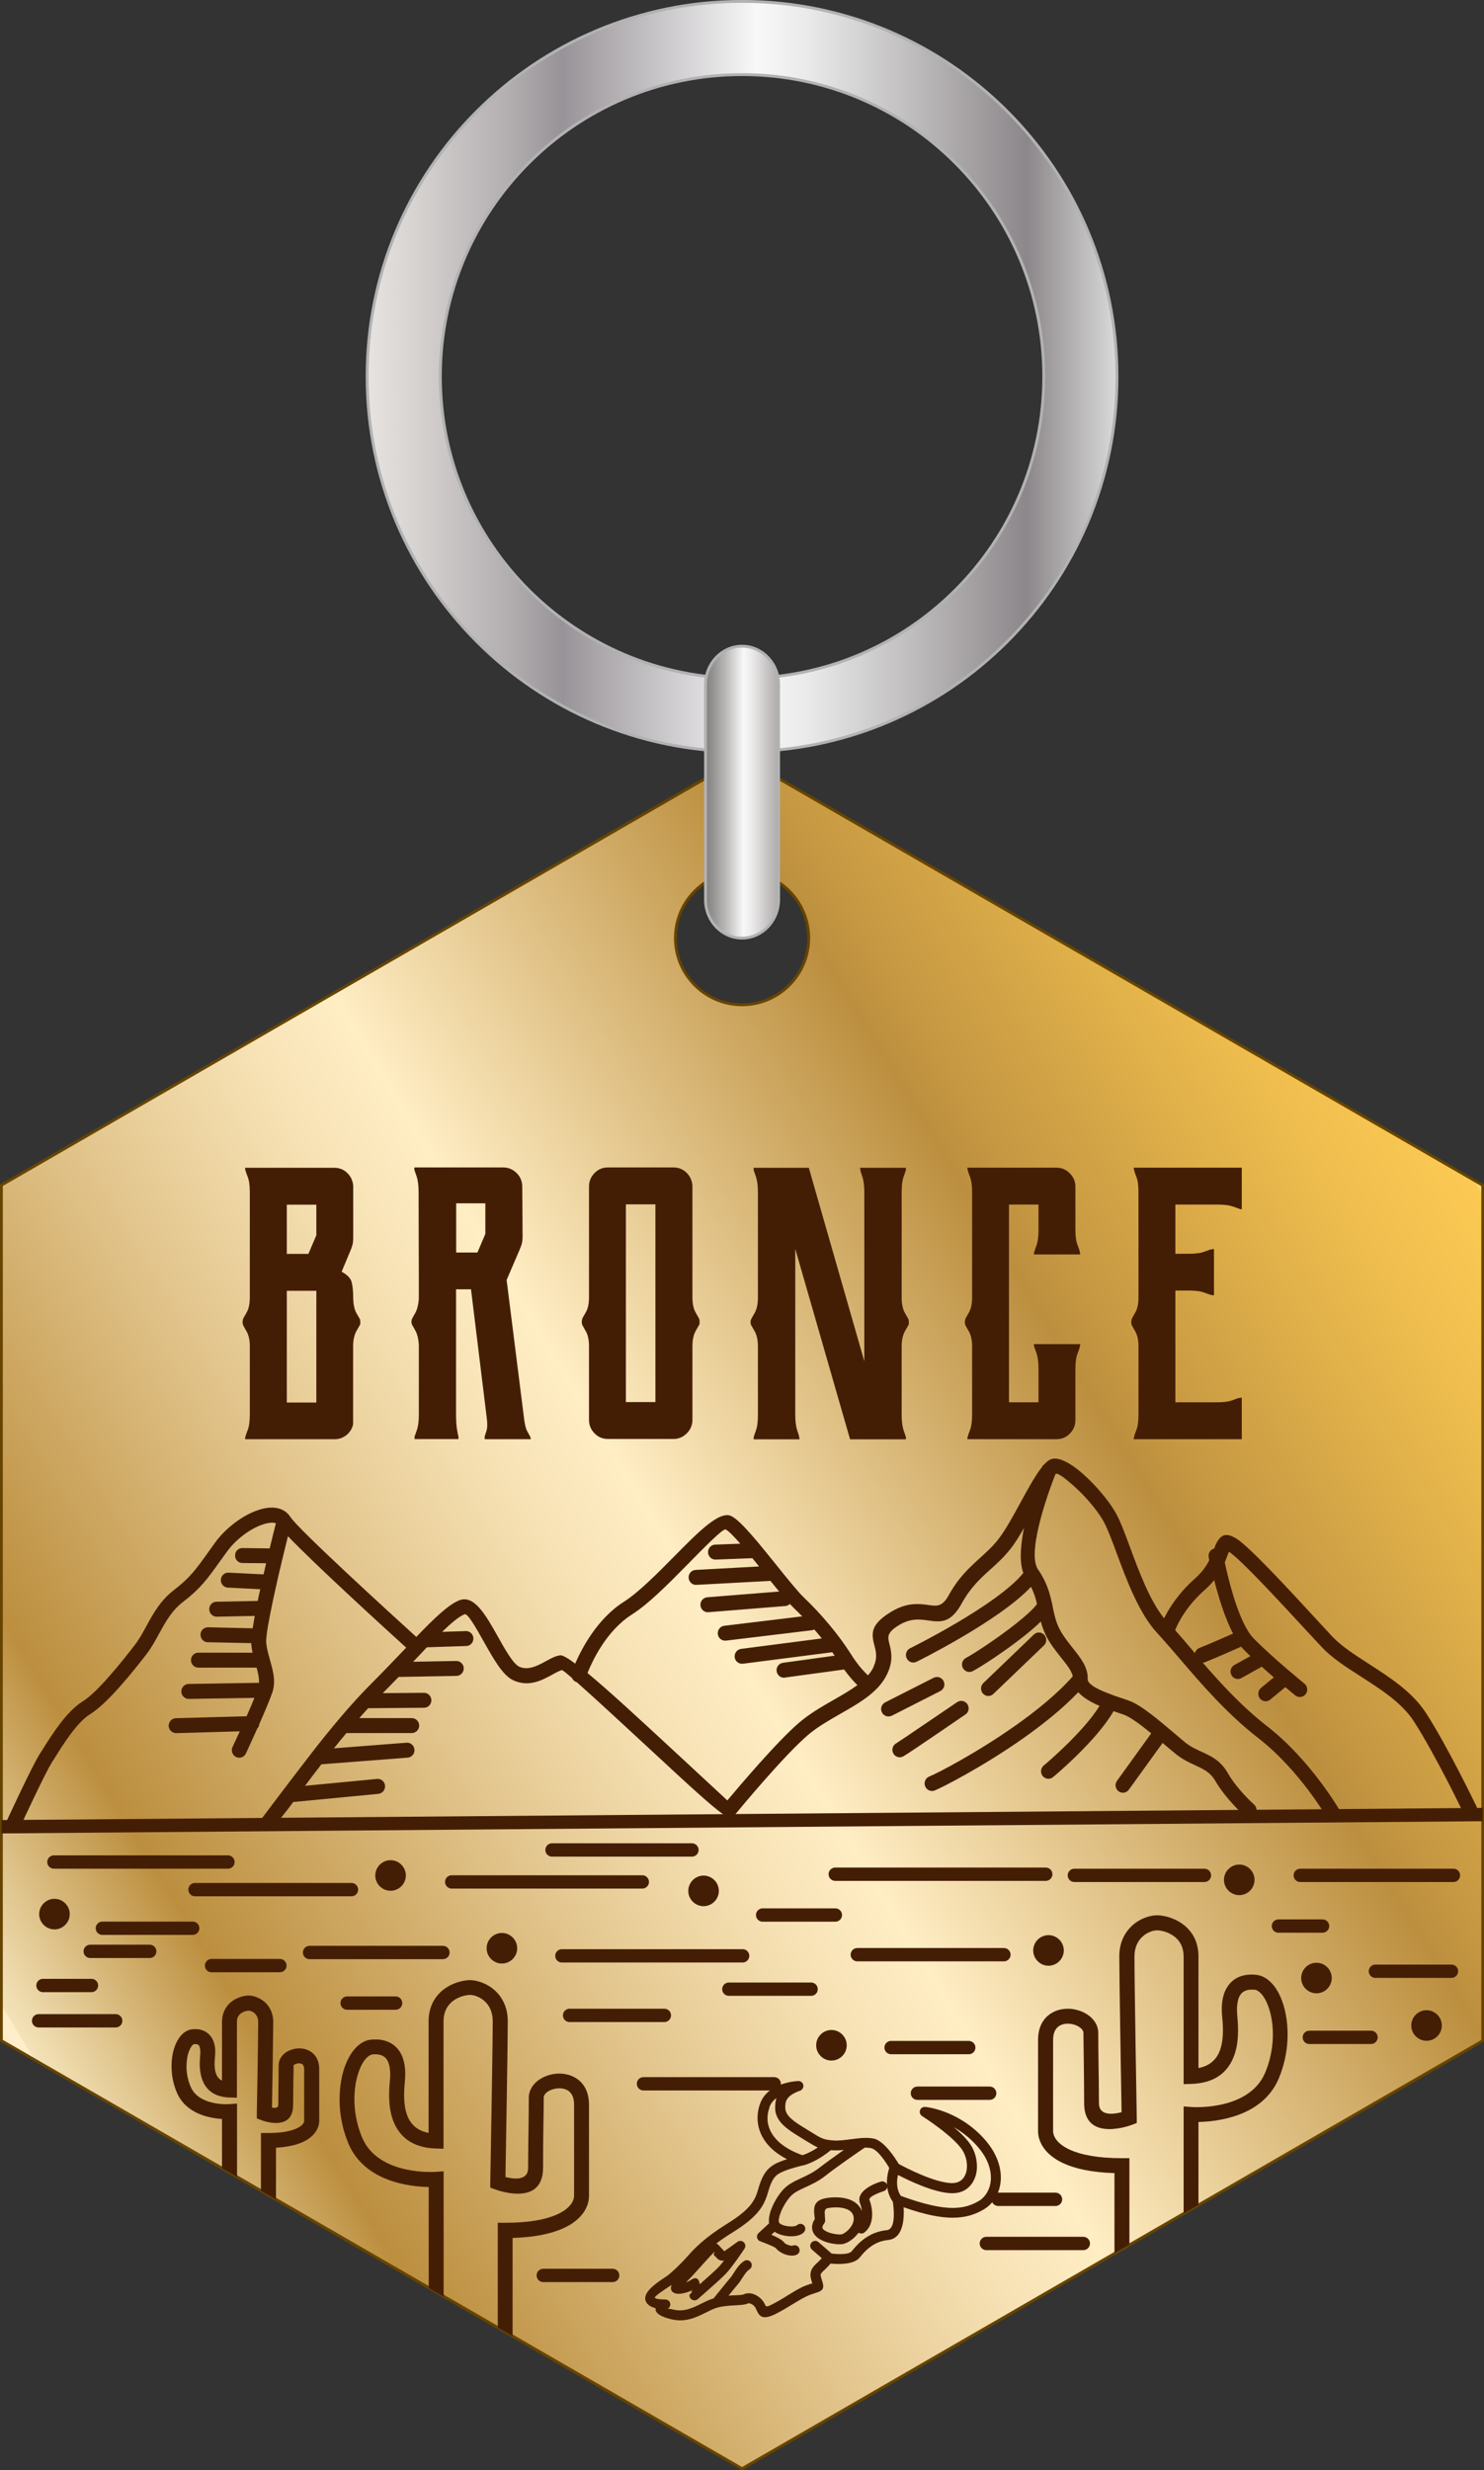 <?xml version="1.0" encoding="UTF-8"?>
<!DOCTYPE svg PUBLIC '-//W3C//DTD SVG 1.0//EN'
          'http://www.w3.org/TR/2001/REC-SVG-20010904/DTD/svg10.dtd'>
<svg data-name="Capa 2" height="214.87" viewBox="0 0 129.15 214.87" width="129.15" xmlns="http://www.w3.org/2000/svg" xmlns:xlink="http://www.w3.org/1999/xlink"
><rect x="0" y="0" width="129.15" height="214.87" fill="#333333" stroke="none"/><defs
  ><linearGradient data-name="Degradado sin nombre 314" gradientUnits="userSpaceOnUse" id="a" x1="127.71" x2="2.42" y1="101.77" y2="178.23"
    ><stop offset="0" stop-color="#fbd578"
      /><stop offset="0" stop-color="#fbd069"
      /><stop offset="0" stop-color="#fcca53"
      /><stop offset=".08" stop-color="#edbc4e"
      /><stop offset=".23" stop-color="#c69842"
      /><stop offset=".26" stop-color="#bc8f3f"
      /><stop offset=".52" stop-color="#ffedc4"
      /><stop offset=".58" stop-color="#f7e2b5"
      /><stop offset=".69" stop-color="#e3c68e"
      /><stop offset=".84" stop-color="#c49a4f"
      /><stop offset=".88" stop-color="#bc8f3f"
      /><stop offset="1" stop-color="#f4e3b9"
      /><stop offset="1" stop-color="#ffeec9"
    /></linearGradient
    ><linearGradient gradientUnits="userSpaceOnUse" id="b" x1="31.95" x2="97.2" y1="32.75" y2="32.75"
    ><stop offset="0" stop-color="#eeebe9"
      /><stop offset="0" stop-color="#e7e3e0"
      /><stop offset=".06" stop-color="#d8d4d2"
      /><stop offset=".19" stop-color="#b2adaf"
      /><stop offset=".26" stop-color="#989398"
      /><stop offset=".52" stop-color="#f8f8f8"
      /><stop offset=".59" stop-color="#e9e9e9"
      /><stop offset=".71" stop-color="#c4c2c3"
      /><stop offset=".88" stop-color="#8c878a"
      /><stop offset="1" stop-color="#dadada"
      /><stop offset="1" stop-color="#b2b2b2"
    /></linearGradient
    ><linearGradient data-name="Degradado sin nombre 137" gradientUnits="userSpaceOnUse" id="c" x1="61.39" x2="67.76" y1="68.91" y2="68.91"
    ><stop offset="0" stop-color="#848281"
      /><stop offset=".09" stop-color="#92908f"
      /><stop offset=".27" stop-color="#b8b7b6"
      /><stop offset=".51" stop-color="#f5f5f5"
      /><stop offset=".52" stop-color="#f8f8f8"
      /><stop offset=".64" stop-color="#eae9e9"
      /><stop offset=".86" stop-color="#c5c3c2"
      /><stop offset="1" stop-color="#adaaa8"
    /></linearGradient
  ></defs
  ><g data-name="Capa 1"
  ><g
    ><path d="m64.58,75.8c3.2,0,5.8,2.6,5.8,5.8s-2.6,5.8-5.8,5.8-5.8-2.6-5.8-5.8,2.6-5.8,5.8-5.8Zm0-9.92l32.23,18.61,32.23,18.61v74.42l-32.23,18.61-32.23,18.61-32.23-18.61L.12,177.51v-74.42l32.23-18.61,32.23-18.61Z" fill="url(#a)" fill-rule="evenodd" stroke="#640" stroke-miterlimit="22.93" stroke-width=".25"
      /><g stroke="#b2b2b2" stroke-miterlimit="22.93" stroke-width=".25"
      ><path d="m83.15,14.18c-4.75-4.75-11.32-7.69-18.57-7.69s-13.82,2.94-18.57,7.69c-4.75,4.75-7.69,11.32-7.69,18.57s2.94,13.82,7.69,18.57c4.75,4.75,11.32,7.69,18.57,7.69s13.82-2.94,18.57-7.69c4.75-4.75,7.69-11.32,7.69-18.57s-2.94-13.82-7.69-18.57ZM64.58.12c9.01,0,17.17,3.65,23.07,9.56,5.9,5.9,9.56,14.06,9.56,23.07s-3.65,17.17-9.56,23.07c-5.9,5.9-14.06,9.56-23.07,9.56s-17.17-3.65-23.07-9.56c-5.9-5.9-9.56-14.06-9.56-23.07s3.65-17.17,9.56-23.07C47.41,3.78,55.57.12,64.58.12Z" fill="url(#b)"
        /><path d="m67.76,78.26c0,1.84-1.43,3.34-3.18,3.34s-3.18-1.49-3.18-3.34v-18.71c0-1.84,1.43-3.34,3.18-3.34s3.18,1.49,3.18,3.34v18.71Z" fill="url(#c)"
      /></g
      ><g fill="#441e04"
      ><path d="m77.61,149.24c-.32.16-.7.03-.86-.29-.16-.32-.03-.71.29-.87l4.22-2.14c.32-.16.7-.03.86.29.16.32.03.71-.29.87l-4.21,2.14Zm.98,3.55c-.32.16-.7.03-.86-.29-.16-.32-.03-.71.29-.87.14-.07,5.26-3.56,5.28-3.57.29-.2.69-.12.89.18.2.3.12.71-.18.9-.01,0-4.94,3.4-5.42,3.65Zm7.86-5.44c-.26.25-.66.23-.9-.03-.24-.26-.23-.67.03-.92l4.4-4.22c.26-.25.66-.23.9.03.24.26.23.67-.03.92l-4.4,4.22Zm20.86-5.26c-.73-1.38-1.28-3.23-1.64-4.64-.22.27-.48.54-.79.82-1.64,1.44-2.35,2.9-2.61,3.53.44.49.88,1.01,1.34,1.55l.38.45c.05-.2.19-.37.39-.45.93-.37,2.18-.92,2.92-1.25Zm-39,3.84c-.35.05-.67-.2-.72-.56-.05-.36.2-.68.55-.73l4.5-.62c-.07-.1-.14-.2-.21-.3l-7.78,1c-.35.04-.67-.21-.71-.56-.04-.36.2-.68.55-.73l7.03-.91c-.09-.11-.19-.23-.28-.34-.12-.15-.25-.3-.38-.44-.07.04-.14.06-.22.07l-7.46.9c-.35.04-.67-.21-.71-.57-.04-.36.21-.68.56-.72l6.79-.82c-.24-.25-.48-.48-.71-.7-.11-.11-.24-.24-.37-.38-.1.1-.24.17-.39.18l-6.7.54c-.35.03-.66-.24-.69-.6-.03-.36.24-.67.59-.7l6.26-.5c-.24-.29-.5-.6-.76-.93-.03,0-.07.01-.1.01l-6.35.34c-.35.02-.65-.26-.67-.62-.02-.36.25-.66.61-.68l5.52-.3c-.19-.24-.39-.48-.58-.72h0s-3.2.12-3.2.12c-.35.01-.65-.27-.66-.63-.01-.36.27-.66.62-.67l2.19-.08c-.57-.65-1.03-1.12-1.28-1.24-.22-.1-1.74,1.44-3.44,3.17-1.55,1.57-3.25,3.29-4.66,4.19l-.04.03c-2.26,1.42-3.49,4.12-3.88,5.1,1.88,1.55,4.56,4.04,7.01,6.3l5.16,4.78c1.03-1.23,4.3-5.09,6.23-6.75.92-.79,1.98-1.4,3.01-1.99.74-.42,1.46-.84,2.08-1.29-.31-.3-.71-.74-1.16-1.36l-5.13.7Zm-4.89,12.13c-.14,0-.27-.06-.39-.15-.04-.03-.07-.07-.1-.1-1.02-.7-3.23-2.75-5.68-5.02-2.59-2.4-5.45-5.05-7.06-6.47h-.03c-.18-.07-.31-.2-.38-.36-.5-.43-.82-.69-.87-.68-.16.02-.46.18-.79.36-.93.51-2.09,1.15-3.45.52-.91-.42-1.7-1.83-2.48-3.21-.75-1.33-1.48-2.64-1.76-2.53-.48.19-1.13.73-1.95,1.53l2.06-.07c.35-.01.65.27.66.63.01.36-.27.66-.62.67l-3.43.11-.4.42h0s-.03.04-.05.06l-.6.63-.15.15,3.76-.07c.35,0,.64.28.65.64,0,.36-.28.65-.63.66l-5.04.09h0c-.44.45-.9.93-1.38,1.41l3.59-.03c.35,0,.64.29.64.65,0,.36-.28.65-.64.65l-4.86.04c-.26.28-.52.57-.77.86h4.57c.35,0,.64.29.64.65s-.29.65-.64.65h-5.69c-.37.44-.74.89-1.09,1.33l6.32-.49c.35-.03.66.24.69.6.03.36-.24.67-.59.7l-7.51.58c-.52.67-1,1.3-1.42,1.87l6.27-.6c.35-.03.66.23.69.59.03.36-.23.67-.58.71l-7.41.71c-.45.63-1.65,2.1-1.65,2.11-.2.29-.6.36-.89.16-.29-.21-.36-.61-.15-.9,0-.01,2.36-3.14,4.28-5.62.02-.03.04-.06.06-.08,1.51-1.94,3.31-4.12,4.98-5.8,1.14-1.14,2.14-2.19,3.03-3.12l.17-.18c-1.8-1.63-7.95-7.24-10.29-9.69-.12.5-.28,1.12-.44,1.81,0,.02-.01.05-.02.07-.16.68-.34,1.42-.51,2.17,0,.05-.02.1-.03.15-.16.71-.32,1.43-.45,2.09,0,.07-.02.13-.04.19-.17.86-.31,1.61-.37,2.15v.04c0,.05,0,.1-.02.15-.02.2-.02.37-.01.48.05.43.16.87.28,1.29h0s.04.16.04.16c.27.95.53,1.85.22,2.82,0,.02,0,.03-.02.05h0c-.2.59-.67,1.69-1.13,2.74-.01.14-.07.27-.17.37-.52,1.16-.99,2.17-.99,2.17-.15.32-.54.46-.86.3-.32-.16-.45-.55-.3-.87,0,0,.27-.58.63-1.36l-5.53.16c-.35,0-.65-.27-.66-.63,0-.36.27-.66.62-.67l6.16-.17c.25-.56.49-1.12.68-1.6l-5.71.09c-.35,0-.64-.28-.65-.64,0-.36.28-.65.63-.66l6.13-.1c.02-.41-.08-.86-.21-1.32h-5.07c-.35,0-.64-.29-.64-.65s.29-.65.64-.65h4.72c-.05-.23-.09-.46-.11-.69,0-.04,0-.09,0-.14l-3.79-.08c-.35,0-.63-.3-.63-.66,0-.36.3-.64.65-.64l3.89.09c.05-.33.11-.69.18-1.08l-3.31.07c-.35,0-.64-.28-.65-.64,0-.36.27-.66.63-.66l3.59-.07c.07-.33.14-.68.22-1.02l-2.82-.14c-.35-.02-.63-.32-.61-.68.02-.36.32-.64.67-.62l3.05.15c.08-.33.15-.65.22-.97l-2.07-.02c-.35,0-.64-.3-.63-.66,0-.36.29-.65.64-.64l2.37.03c.23-.96.43-1.74.54-2.18-.18-.08-.46-.08-.79,0-.49.11-1.05.36-1.61.72-.69.45-1.37,1.06-1.87,1.76l-.57.79c-1.19,1.66-1.72,2.39-3.26,3.58-.97.75-1.51,1.74-2.05,2.72-.34.63-.68,1.25-1.12,1.82-.57.74-1.4,1.79-2.28,2.78-.89,1.01-1.84,1.95-2.63,2.44-1.11.68-2.3,2.57-2.98,3.66l-.31.49c-.59.9-2.73,5.53-2.73,5.54-.14.33-.52.48-.84.33-.32-.14-.47-.53-.33-.86,0-.01,2.2-4.76,2.84-5.74l.3-.47c.74-1.18,2.03-3.22,3.4-4.06.65-.4,1.51-1.26,2.33-2.2.85-.96,1.66-1.99,2.22-2.72.39-.5.7-1.07,1.01-1.64.6-1.1,1.21-2.22,2.39-3.13,1.4-1.08,1.89-1.76,3-3.31l.57-.8c.6-.83,1.4-1.55,2.22-2.09.69-.45,1.4-.76,2.03-.9.72-.16,1.38-.09,1.87.26l.03.02c.16.12.3.27.41.44.68,1.08,8.93,8.6,10.97,10.45,1.6-1.66,2.79-2.8,3.73-3.18,1.3-.52,2.31,1.27,3.34,3.1.67,1.2,1.36,2.42,1.89,2.67.79.36,1.64-.11,2.32-.48.45-.25.84-.46,1.25-.51.2-.02.66.24,1.3.72.56-1.3,1.92-3.91,4.24-5.38l.03-.02c1.28-.82,2.92-2.48,4.43-4.01,2.04-2.06,3.85-3.9,4.87-3.43.81.37,2.42,2.38,3.91,4.23.97,1.21,1.89,2.35,2.42,2.86.74.7,1.51,1.52,2.24,2.4.68.81,1.32,1.68,1.88,2.56.05.08.1.16.15.23.01.01.02.03.03.05.52.77.97,1.25,1.28,1.53.21-.24.38-.49.5-.76v-.03c.33-.72.2-1.26.08-1.72-.27-1.06-.47-1.87,1.46-3.03,1.39-.83,2.41-.69,3.27-.57.65.09,1.15.16,1.69-.81.89-1.62,1.84-2.46,2.76-3.3.55-.5,1.1-.99,1.61-1.65.57-.73,1.28-2.01,1.95-3.25.64-1.16,1.25-2.28,1.81-2.98.05-.1.12-.19.21-.25.21-.23.4-.38.59-.45.66-.24,1.73.35,2.78,1.28,1.03.91,2.13,2.18,2.76,3.23.44.73.87,1.88,1.35,3.19.77,2.08,1.7,4.58,2.95,6.14.43-.88,1.26-2.2,2.7-3.47.61-.54.98-1.09,1.23-1.58-.03-.17-.05-.27-.05-.27-.06-.34.15-.67.48-.75.08-.22.15-.4.25-.57.38-.65.81-.82,1.67-.3,1.13.69,4.65,4.51,7.01,7.07l1.35,1.46c.78.83,1.95,1.58,3.17,2.37,1.83,1.18,3.78,2.43,4.97,4.26,1.92,2.96,4.4,8.14,4.41,8.15.15.32.02.71-.29.87-.32.16-.7.02-.85-.3,0-.01-2.45-5.1-4.33-8-1.04-1.6-2.87-2.77-4.59-3.87-1.29-.83-2.53-1.62-3.41-2.57-.38-.4-.84-.9-1.36-1.46-2.3-2.49-5.73-6.21-6.72-6.83l-.12.31c-.07.18-.15.39-.24.62.29,1.37,1.05,4.5,2.1,6.09.02.03.05.06.07.1.11.16.23.31.35.43,1.73,1.75,4.41,3.92,4.41,3.92.28.22.33.63.11.92-.22.28-.62.33-.9.11,0,0-.35-.28-.87-.72l-1.31,1.08c-.27.23-.68.18-.9-.09-.22-.28-.18-.69.09-.92l1.12-.92c-.33-.29-.69-.6-1.05-.93l-1.77.99c-.31.17-.7.06-.87-.26-.17-.32-.05-.71.26-.88l1.39-.77c-.21-.2-.42-.4-.61-.6-.07-.07-.14-.14-.2-.22-.72.32-2.13.95-3.17,1.36-.05.02-.11.03-.16.04,1.62,1.86,3.45,3.85,5.61,5.53,3.8,2.95,6.33,7.34,6.33,7.35.18.31.07.71-.23.89-.31.18-.7.07-.87-.24,0-.01-2.4-4.17-6-6.97-2.77-2.15-4.98-4.73-6.88-6.95-.55-.64-1.07-1.25-1.56-1.79-.01-.01-.03-.03-.04-.04-.12-.13-.23-.26-.34-.38-1.57-1.7-2.64-4.57-3.51-6.91-.46-1.25-.87-2.35-1.25-2.97-.56-.93-1.56-2.08-2.51-2.92-.73-.65-1.34-1.1-1.51-1.04-.02,0-.04.02-.07.04-.23.57-2.6,6.65-1.52,8.27l.02.02c.75,1.11,1,2.02,1.19,2.88,0,.02.01.05.02.07l.06.31c.12.59.24,1.17.52,1.77.29.62.76,1.21,1.19,1.76.71.89,1.36,1.7,1.33,2.7v.02s0,.02,0,.02c-.01.5,1.09.99,2.14,1.37h.03s.01.02.01.02c.32.12.64.22.91.31l.49.17c1.06.37,2.66,1.74,3.97,2.85.34.29.66.56.9.76.47.39.97.61,1.44.83.87.4,1.68.77,2.3,1.86.82,1.43,2.28,2.74,2.29,2.74.27.24.29.65.06.92-.23.27-.64.3-.9.06,0,0-1.62-1.46-2.55-3.06-.42-.73-1.05-1.02-1.72-1.33-.55-.25-1.13-.52-1.72-1-.31-.25-.6-.5-.92-.77l-.21-.18-2.94,4.07c-.21.29-.61.35-.89.14-.29-.21-.35-.62-.14-.91l2.98-4.13c-.9-.74-1.8-1.41-2.37-1.62l-.47-.16c-.14-.05-.29-.1-.44-.15-1.49,2.6-5.24,5.72-5.26,5.73-.27.23-.67.19-.9-.08-.23-.28-.19-.69.08-.92.01,0,3.44-2.87,4.86-5.19-.72-.31-1.41-.7-1.85-1.19-1.33,1.4-3.03,2.76-4.75,3.98-3.47,2.45-7.05,4.29-7.75,4.57-.33.13-.7-.04-.83-.38-.13-.34.04-.71.37-.84.67-.26,4.1-2.04,7.48-4.42,1.86-1.31,3.69-2.8,5-4.29-.09-.48-.54-1.04-1.03-1.65-.48-.61-1-1.25-1.36-2.03-.18-.38-.3-.74-.39-1.09-.41.41-.92.84-1.46,1.27-1.69,1.34-3.83,2.72-4.47,3.05-.32.16-.7.03-.86-.29-.16-.32-.03-.71.29-.87.6-.31,2.63-1.63,4.26-2.91.87-.69,1.62-1.35,1.91-1.78-.11-.47-.26-.96-.52-1.49-2.8,2.99-9.94,6.51-9.96,6.52-.32.16-.7.03-.86-.3-.16-.32-.03-.71.29-.87.02-.01,7.58-3.74,9.86-6.55-.36-.97-.24-2.44.06-3.92-.41.71-.8,1.35-1.17,1.81-.58.74-1.17,1.27-1.77,1.81-.84.76-1.7,1.53-2.49,2.96-.97,1.75-1.85,1.62-2.98,1.46-.65-.09-1.44-.2-2.45.4-1.1.66-1,1.06-.87,1.59.17.67.37,1.45-.14,2.59l-.02.04c-.72,1.58-2.36,2.52-4.08,3.5-.99.57-2.01,1.15-2.82,1.84-2.11,1.8-6,6.5-6.37,6.95-.12.16-.3.27-.52.27h-.03Z"
        /><path d="m24.02,191.31l-1.31-.75v-5.02h.65c1.16,0,1.94-.16,2.44-.39.5-.23.67-.48.67-.67v-4.48c0-.28-.1-.43-.23-.48-.07-.03-.14-.04-.21-.04-.08,0-.17.02-.25.04-.13.04-.23.1-.23.13,0,.26,0,.79-.02,1.38,0,.53-.02,1.12-.02,2.08,0,2.38-2.74,1.33-2.74,1.32l-.42-.16v-.45s.12-6.18.12-7.92c0-.32-.1-.55-.24-.7-.19-.22-.45-.3-.59-.3-.18,0-.52.08-.77.32-.15.14-.25.36-.25.69v6.56l-.67-.02c-1.35-.04-2.03-.71-2.34-1.53-.28-.73-.24-1.55-.19-2.11.01-.15.02-.29.01-.43-.01-.2-.05-.36-.12-.46-.05-.06-.13-.1-.25-.11-.05,0-.1,0-.17,0h-.02c-.15.07-.3.31-.43.64-.16.43-.23.98-.2,1.57.03.49.14,1.01.36,1.51.73,1.69,3.32,1.5,3.33,1.5l.7-.05v6.37l-1.31-.75v-4.28c-1.08-.07-3.13-.44-3.92-2.28-.28-.64-.42-1.31-.46-1.94-.05-.77.06-1.51.27-2.09.25-.67.64-1.18,1.13-1.39.14-.06.3-.1.46-.11.13,0,.26,0,.38,0,.52.05.9.28,1.17.63.23.31.35.71.38,1.15.01.2,0,.41-.02.63-.04.43-.08,1.04.11,1.51.09.23.24.42.5.55v-5.09c0-.72.27-1.24.64-1.61.54-.53,1.3-.7,1.69-.7s1.09.21,1.56.74c.33.37.57.88.57,1.57,0,.62-.08,5.8-.11,7.44.26.05.55.04.55-.23,0-.62.01-1.4.02-2.09,0-.4.01-.77.01-1.36,0-.65.49-1.15,1.12-1.36.21-.07.43-.11.66-.11.24,0,.48.04.69.12.6.23,1.06.76,1.06,1.69v4.48c0,.6-.35,1.36-1.44,1.86-.55.25-1.3.43-2.32.49v4.48Zm20.61,11.9l-1.31-.75v-9.11h.65c2.13,0,3.57-.3,4.52-.73,1.11-.5,1.47-1.15,1.47-1.64v-7.92c0-.75-.31-1.15-.72-1.31-.18-.07-.37-.1-.56-.1-.2,0-.41.04-.61.1-.42.14-.75.4-.75.71,0,.58-.01,1.46-.03,2.43-.01.99-.03,2.11-.03,3.68,0,3.49-4.15,1.88-4.16,1.88l-.43-.16v-.46s.21-11.68.21-14.01c0-.71-.23-1.23-.54-1.58-.45-.51-1.06-.71-1.42-.71-.4,0-1.17.17-1.72.72-.34.34-.6.84-.6,1.57v11.09l-.67-.02c-2.14-.07-3.2-1.11-3.7-2.39-.46-1.19-.39-2.56-.3-3.5.03-.29.04-.57.02-.83-.03-.44-.13-.81-.32-1.07-.16-.22-.42-.36-.79-.4-.11-.01-.24-.01-.38,0-.07,0-.13.02-.2.05-.4.17-.76.69-1.02,1.41-.3.81-.45,1.86-.38,2.98.06.92.27,1.89.67,2.83,1.43,3.32,6.37,2.95,6.38,2.95l.7-.05v10.9l-1.3-.75v-8.78c-1.61-.03-5.55-.45-6.97-3.74-.46-1.08-.7-2.2-.77-3.27-.08-1.3.1-2.52.45-3.5.39-1.06,1-1.85,1.73-2.17.2-.09.42-.14.64-.15.2-.01.4,0,.59,0,.77.08,1.33.41,1.71.91.35.47.53,1.08.57,1.77.02.33,0,.68-.03,1.04-.08.81-.14,1.98.22,2.91.27.7.81,1.29,1.85,1.49v-9.7c0-1.12.42-1.93.98-2.49.84-.83,2.02-1.1,2.63-1.1s1.66.32,2.4,1.14c.51.57.88,1.37.88,2.45,0,1.8-.16,11.29-.2,13.54.69.18,1.97.36,1.97-.79,0-1.23.02-2.53.04-3.69.01-.78.02-1.49.02-2.41s.72-1.63,1.64-1.94c.32-.11.67-.17,1.01-.17.36,0,.71.06,1.04.19.87.34,1.55,1.13,1.55,2.53v7.92c0,.91-.56,2.06-2.24,2.82-1,.45-2.42.78-4.41.84v8.56Zm59.69-11.43l-1.31.75v-9.3l.7.05s4.95.37,6.38-2.95c.4-.93.61-1.91.67-2.83.07-1.12-.08-2.16-.38-2.97-.26-.72-.63-1.24-1.02-1.41-.07-.03-.14-.05-.2-.05-.14,0-.27,0-.38,0-.37.04-.63.18-.8.4-.19.25-.29.63-.32,1.07-.02.26,0,.54.02.84.09.94.16,2.31-.3,3.5-.5,1.29-1.55,2.32-3.7,2.39l-.67.02v-11.09c0-.72-.25-1.23-.6-1.57-.55-.54-1.32-.72-1.72-.72-.36,0-.97.2-1.42.71-.31.35-.54.87-.54,1.58,0,2.33.2,13.98.2,14.01v.46s-.42.16-.42.16c-.01,0-4.16,1.61-4.16-1.88,0-1.57-.02-2.68-.03-3.68-.01-.97-.03-1.85-.03-2.43,0-.3-.33-.56-.75-.71-.19-.06-.4-.1-.61-.1-.19,0-.39.03-.56.1-.41.16-.72.56-.72,1.31v7.92c0,.49.36,1.13,1.47,1.64.95.43,2.4.73,4.52.73h.65v7.51l-1.3.75v-6.96c-1.99-.06-3.41-.39-4.41-.84-1.69-.77-2.24-1.92-2.24-2.82v-7.92c0-1.39.68-2.18,1.55-2.53.33-.13.69-.19,1.04-.19.35,0,.69.06,1.01.17.92.31,1.64,1.02,1.64,1.94s.01,1.63.02,2.41c.02,1.17.04,2.47.04,3.69,0,1.16,1.28.97,1.97.79-.04-2.26-.2-11.74-.2-13.54,0-1.08.37-1.88.88-2.45.73-.82,1.77-1.14,2.4-1.14s1.79.27,2.63,1.1c.57.56.98,1.37.98,2.49v9.7c1.04-.2,1.58-.79,1.85-1.49.36-.93.3-2.1.22-2.91-.04-.36-.05-.71-.03-1.04.04-.69.22-1.3.58-1.77.38-.51.94-.84,1.71-.91.19-.02.38-.02.59,0,.22.01.44.07.64.15.74.32,1.35,1.1,1.73,2.16.35.97.53,2.2.45,3.49-.07,1.07-.31,2.19-.77,3.27-1.42,3.29-5.36,3.71-6.97,3.74v7.18Z"
        /><path d="m4.69,162.55c-.32,0-.58-.26-.58-.58s.26-.58.58-.58h15.15c.32,0,.58.26.58.58s-.26.58-.58.58H4.69Zm12.28,2.4c-.32,0-.58-.26-.58-.58s.26-.58.58-.58h13.62c.32,0,.58.26.58.58s-.26.58-.58.58h-13.62Zm-8.06,3.36c-.32,0-.58-.26-.58-.58s.26-.58.58-.58h7.86c.32,0,.58.26.58.58s-.26.58-.58.58h-7.86Zm-1.06,2.01c-.32,0-.58-.26-.58-.58s.26-.58.58-.58h5.18c.32,0,.58.26.58.58s-.26.58-.58.58h-5.18Zm19.09.1c-.32,0-.58-.26-.58-.58s.26-.58.58-.58h11.61c.32,0,.58.26.58.58s-.26.58-.58.58h-11.61Zm12.37-6.14c-.32,0-.58-.26-.58-.58s.26-.58.58-.58h16.59c.32,0,.58.26.58.58s-.26.58-.58.58h-16.59Zm8.73-2.78c-.32,0-.58-.26-.58-.58s.26-.58.58-.58h12.18c.32,0,.58.26.58.58s-.26.58-.58.58h-12.18Zm.86,9.21c-.32,0-.58-.26-.58-.58s.26-.58.58-.58h15.73c.32,0,.58.26.58.58s-.26.58-.58.58h-15.73Zm.67,5.18c-.32,0-.58-.26-.58-.58s.26-.58.58-.58h8.25c.32,0,.58.26.58.58s-.26.58-.58.58h-8.25Zm6.43,5.95c-.32,0-.58-.26-.58-.58s.26-.58.58-.58h11.38c.32,0,.58.26.58.58s-.26.58-.58.58h-11.38Zm57.16-18.13c-.32,0-.58-.26-.58-.58s.26-.58.58-.58h13.33c.32,0,.58.26.58.58s-.26.58-.58.58h-13.33Zm-19.66,0c-.32,0-.58-.26-.58-.58s.26-.58.58-.58h11.32c.32,0,.58.26.58.58s-.26.58-.58.58h-11.32Zm-20.81-.1c-.32,0-.58-.26-.58-.58s.26-.58.58-.58h18.32c.32,0,.58.26.58.58s-.26.58-.58.58h-18.32Zm1.92,7c-.32,0-.58-.26-.58-.58s.26-.58.58-.58h12.76c.32,0,.58.26.58.58s-.26.58-.58.58h-12.76Zm-11.18,3c-.32,0-.58-.26-.58-.58s.26-.58.58-.58h7.16c.32,0,.58.26.58.58s-.26.58-.58.58h-7.16Zm2.94-6.45c-.32,0-.58-.26-.58-.58s.26-.58.58-.58h6.33c.32,0,.58.26.58.58s-.26.58-.58.58h-6.33Zm44.89.96c-.32,0-.58-.26-.58-.58s.26-.58.58-.58h3.84c.32,0,.58.26.58.58s-.26.58-.58.58h-3.84Zm8.44,3.93c-.32,0-.58-.26-.58-.58s.26-.58.58-.58h6.62c.32,0,.58.26.58.58s-.26.58-.58.58h-6.62Zm-5.75,5.75c-.32,0-.58-.26-.58-.58s.26-.58.58-.58h5.37c.32,0,.58.26.58.58s-.26.58-.58.58h-5.37Zm-110.59-1.44c-.32,0-.58-.26-.58-.58s.26-.58.58-.58h6.71c.32,0,.58.26.58.58s-.26.58-.58.58H3.35Zm.38-3.07c-.32,0-.58-.26-.58-.58s.26-.58.58-.58h4.22c.32,0,.58.26.58.58s-.26.58-.58.58H3.73Zm14.67-1.73c-.32,0-.58-.26-.58-.58s.26-.58.58-.58h5.95c.32,0,.58.26.58.58s-.26.58-.58.58h-5.95Zm11.8,3.26c-.32,0-.58-.26-.58-.58s.26-.58.58-.58h4.22c.32,0,.58.26.58.58s-.26.58-.58.58h-4.22Zm17.07,23.69c-.32,0-.58-.26-.58-.58s.26-.58.58-.58h6.04c.32,0,.58.26.58.58s-.26.58-.58.58h-6.04Zm38.56-2.78c-.32,0-.58-.26-.58-.58s.26-.58.58-.58h8.44c.32,0,.58.26.58.58s-.26.58-.58.58h-8.44Zm1.03-3.84c-.32,0-.58-.26-.58-.58s.26-.58.58-.58h4.99c.32,0,.58.26.58.58s-.26.58-.58.58h-4.99Zm-7.03-9.23c-.32,0-.58-.26-.58-.58s.26-.58.58-.58h6.29c.32,0,.58.26.58.58s-.26.58-.58.58h-6.29Zm-2.29-3.97c-.32,0-.58-.26-.58-.58s.26-.58.58-.58h6.76c.32,0,.58.26.58.58s-.26.58-.58.58h-6.76ZM.13,159.48h0v-1.16l128.9-1.06h0v1.16L.13,159.48Z"
        /><path d="m4.74,165.17c.73,0,1.33.6,1.33,1.33s-.6,1.33-1.33,1.33-1.33-.6-1.33-1.33.6-1.33,1.33-1.33"
        /><path d="m33.99,161.81c.73,0,1.33.6,1.33,1.33s-.6,1.33-1.33,1.33-1.33-.6-1.33-1.33.6-1.33,1.33-1.33"
        /><path d="m61.23,163.15c.73,0,1.33.6,1.33,1.33s-.6,1.33-1.33,1.33-1.33-.6-1.33-1.33.6-1.33,1.33-1.33"
        /><path d="m107.85,162.19c.73,0,1.33.6,1.33,1.33s-.6,1.33-1.33,1.33-1.33-.6-1.33-1.33.6-1.33,1.33-1.33"
        /><path d="m91.25,168.33c.73,0,1.33.6,1.33,1.33s-.6,1.33-1.33,1.33-1.33-.6-1.33-1.33.6-1.33,1.33-1.33"
        /><path d="m72.36,176.58c.73,0,1.33.6,1.33,1.33s-.6,1.33-1.33,1.33-1.33-.6-1.33-1.33.6-1.33,1.33-1.33"
        /><path d="m43.68,168.14c.73,0,1.33.6,1.33,1.33s-.6,1.33-1.33,1.33-1.33-.6-1.33-1.33.6-1.33,1.33-1.33"
        /><path d="m114.57,170.73c.73,0,1.33.6,1.33,1.33s-.6,1.33-1.33,1.33-1.33-.6-1.33-1.33.6-1.33,1.33-1.33"
        /><path d="m78.15,189.2c-.11.46-.17,1.2.25,1.81,2.04.75,3.44,1.04,4.49,1.05,1.02,0,1.71-.26,2.32-.62.1-.06.21-.14.3-.23.37-.34.64-.86.71-1.47.07-.64-.07-1.39-.53-2.18-.19-.32-.43-.64-.73-.97-.64-.7-1.33-1.2-1.96-1.56.64.53,1.24,1.13,1.55,1.66.32.54.48,1.19.47,1.81,0,.4-.09.79-.26,1.13-.17.36-.43.66-.78.87-.32.19-.71.29-1.17.28h0c-1.49-.03-3.7-1.09-4.66-1.59m-6.37,3.54c.02.15.03.29.03.43,0,.09-.03.18-.09.26-.1.13-.14.23-.15.31,0,.07.03.14.09.2.11.1.27.19.46.26.42.15.9.2,1.09.17h.03c.2-.06.5-.26.73-.55.22-.27.37-.6.32-.95l-.02-.1c-.08-.31-.32-.5-.62-.61-.49-.18-1.11-.16-1.59-.08-.34.06-.3.36-.27.66Zm-10.88,5.97c.58-.51,1.34-1.19,1.63-1.49.14-.14.3-.35.48-.57-.17.02-.33,0-.45-.08h-.02c-.16-.13-.29-.28-.42-.42-.06-.07.18-.31.03-.22-.11.06-.7.72-1.22,1.3-.28.31-.54.6-.72.79l-.51.53c.16-.06.3-.13.39-.19.55-.39.75-.08.81.36Zm8.94-11.23c.5-.16.97-.43,1.33-.67-.28-.13-.6-.32-1.09-.62l-.63-.39c-.88-.53-1.39-.96-1.68-1.41-.32-.49-.36-.97-.27-1.57.02-.11.04-.21.08-.31-.27.19-.5.45-.62.8v.04c-.25.68-.24,1.45.17,2.17.42.75,1.27,1.45,2.7,1.96Zm2.44-.42c-.36.3-1.3,1.01-2.34,1.3h-.03s0,0,0,0h0c-.16.04-1.33.31-1.97.64-.3.15-.5.33-.66.59-.18.29-.32.68-.48,1.24-.19.66-.48,1.21-.98,1.76-.48.52-1.14,1.04-2.1,1.63-.53.33-.98.64-1.37.93.15.09.29.25.43.41.09.1.18.21.26.27h0s.98-.69,1.11-.79c.14-.12.35-.14.51-.04.2.13.27.39.14.6,0,0-1.07,1.62-1.65,2.21-.6.62-2.42,2.18-2.42,2.19-.1.08-.23.13-.36.1-.24-.04-.4-.26-.36-.5l.21-.18-.07-.08.16-.14c-.19.09-.41.18-.63.24-.32.09-.66.13-.88.07-.36-.1-.47-.34-.38-.67,0-.02.01-.05.02-.07l-.11.07c-.5.33-1.38.91-1.34,1.03.06.17.91.16.91.16.15,0,.3.08.38.22.12.21.04.47-.17.59,0,0,.07-.03.49.07.94.23,1.71-.16,2.44-.52.3-.15.58-.29.9-.4.05-.02.11-.04.17-.06.28-.35,1.17-1.46,1.44-1.77.1-.11.2-.27.31-.44.23-.36.48-.75.89-1.03.2-.14.47-.08.6.11.14.2.08.47-.11.6-.27.18-.47.5-.65.78-.13.2-.25.39-.39.55-.16.18-.49.59-.8.97.2-.02.39-.03.57-.03.36-.02.65-.03.74-.08.32-.15.67-.12.99.02.32.14.61.4.78.68.05.09.09.16.12.23.05.11.09.2.56-.04.5-.26.94-.52,1.35-.78.46-.28.89-.55,1.33-.76.29-.13.53-.21.72-.27.1-.03.15,0,.14-.02-.11-.34-.19-.58-.16-.87.03-.31.18-.58.54-.9.2-.18.34-.33.44-.44l-.86-.75c-.18-.16-.2-.43-.04-.61.16-.18.43-.2.61-.04l1.15,1c.47.05,1.49.12,1.75-.21.27-.34.64-.76,1.12-1.1.5-.36,1.13-.65,1.93-.73.84-.09.59-2.01.52-2.47-.29-.4-.43-.84-.48-1.26-.03.15-.14.27-.29.33,0,0-1.39.44-1.26.77.18.49.28,1.07.21,1.6-.06.49-.26.93-.65,1.23-.15.12-.35.12-.51.02-.03.05-.07.1-.11.14-.35.43-.82.73-1.17.83l-.11.02c-.29.05-.97,0-1.53-.21-.29-.11-.57-.25-.77-.45-.25-.24-.39-.54-.35-.91.02-.19.09-.39.23-.6l-.02-.21c-.08-.69-.16-1.4.98-1.61.6-.11,1.4-.12,2.04.11.49.18.91.5,1.11,1.03-.03-.23-.09-.47-.17-.68-.47-1.24,1.79-1.9,1.8-1.9.22-.07.46.04.54.25-.03-.61.11-1.15.2-1.44-.25-.43-.97-1.57-1.57-1.72h-.01c-.16-.04-.35-.05-.55-.05-.47.32-2.39,1.63-3.41,2.44-.61.48-1.21.76-1.76,1.01-.51.23-.96.44-1.27.77-.34.36-.67.9-.87,1.41-.15.38-.22.72-.15.89l.02.03s.02.03.04.04c.15.13.43.22.72.25.3.04.58.02.73-.06h.02c.16-.18.43-.2.61-.04.18.16.19.43.03.61-.06.07-.14.13-.23.18l-.04.02c-.3.15-.77.2-1.22.14-.39-.05-.78-.17-1.07-.37l-.28.26c.43.18.94.43,1.11.67h0c.06.09.22.17.39.23.15.05.29.08.35.05.22-.1.48,0,.57.22.1.22,0,.48-.22.57-.27.12-.64.09-.97-.02-.32-.11-.63-.3-.8-.51l-.03-.03c-.1-.14-1.13-.52-1.34-.6-.07-.02-.14-.06-.2-.12-.16-.18-.15-.45.03-.61l.91-.84c-.05-.37.03-.82.21-1.27.23-.6.63-1.25,1.04-1.69.43-.45.95-.7,1.54-.97.49-.23,1.04-.48,1.58-.9.58-.45,1.42-1.05,2.14-1.56-.35.04-.7.05-1.03.03h-.17Zm6.36,4.94c.06,1.01-.02,2.73-1.36,2.86-.62.06-1.12.29-1.51.58-.41.29-.72.65-.95.94-.52.65-1.95.59-2.54.53-.12.14-.31.36-.6.62-.18.16-.25.27-.26.35-.01.1.05.27.12.51.27.81-.01.9-.7,1.12-.16.05-.37.12-.61.23-.42.2-.83.45-1.26.71-.44.27-.9.55-1.41.81-1.27.65-1.49.19-1.75-.37l-.08-.16c-.08-.13-.22-.26-.37-.32-.11-.05-.21-.06-.28-.03-.25.12-.62.13-1.07.16-.54.03-1.21.06-1.77.26-.25.09-.53.23-.81.37-.86.43-1.79.88-3.03.58-1.14-.28-1.4-.64-1.34-.96-.37-.09-.74-.28-.87-.63-.28-.76.97-1.58,1.67-2.05l.11-.07c.23-.15.53-.42.84-.71.42-.4.85-.85,1.11-1.15.25-.29.61-.67,1.14-1.13.53-.46,1.23-.99,2.18-1.58.89-.55,1.5-1.02,1.92-1.48.4-.44.63-.88.78-1.41.18-.63.35-1.09.58-1.46.25-.4.56-.68,1-.91.28-.14.63-.27.97-.38-1.05-.54-1.73-1.2-2.12-1.91-.53-.95-.55-1.97-.24-2.87l.02-.05c.67-1.9,3.31-1.97,3.32-1.97.24-.01.44.18.45.41,0,.2-.13.38-.31.44,0,0-1.13.33-1.24,1.05-.06.4-.04.7.14.98.21.33.64.68,1.4,1.14l.63.39c.96.6,1.12.69,1.98.76.47.04,1.02-.04,1.56-.11.35-.05.7-.09,1.02-.11.02,0,.04,0,.06,0,.31-.01.61,0,.88.06h.03c.93.25,1.88,1.76,2.14,2.2.55.3,3.1,1.64,4.62,1.67.29,0,.53-.06.71-.17.19-.12.34-.29.44-.5.11-.23.17-.49.17-.77.01-.46-.11-.94-.35-1.35-.75-1.27-3.54-3.03-3.55-3.04-.2-.13-.27-.39-.14-.6.09-.14.25-.21.4-.2,0,0,2.8.23,5.08,2.71.34.37.62.75.84,1.12.56.96.74,1.9.65,2.71-.09.84-.47,1.54-.98,2.02-.14.13-.29.24-.45.34-.73.43-1.54.74-2.76.74-1.05,0-2.4-.26-4.25-.91Z"
        /><path d="m108.07,101.57v3.61h-.06c-.08,0-.13,0-.14-.03-.06-.02-.25-.09-.58-.2-.33-.12-.78-.17-1.36-.17h-3.64v4.28h1.19c.58,0,1.03-.06,1.36-.19.33-.13.52-.19.58-.19.08-.02.15-.03.23-.03v4.02c-.08,0-.15,0-.23-.03-.06,0-.25-.06-.58-.19-.33-.13-.78-.19-1.36-.19h-1.19v9.72h3.64c.58,0,1.03-.06,1.36-.19.33-.13.52-.19.58-.19.02,0,.04,0,.07-.01.03,0,.05-.01.07-.01h.06v3.61h-9.4c0-.08,0-.14.03-.2,0-.06.06-.25.19-.58.13-.33.19-.78.19-1.36v-5.93c0-.56-.1-1.01-.3-1.34-.2-.34-.3-.53-.3-.56-.04-.13-.04-.28,0-.43,0-.06.1-.25.3-.58.2-.33.3-.78.3-1.36v-9.14c0-.58-.06-1.03-.19-1.36-.13-.33-.19-.52-.19-.58-.02-.06-.03-.13-.03-.2h9.4Zm-16.13,0c.44,0,.83.16,1.16.49.33.33.49.71.49,1.16v3.73c0,.58.06,1.03.19,1.36.13.33.19.52.19.58.02.08.03.15.03.23h-4.02c0-.08,0-.15.03-.23.02-.06.09-.25.2-.58.12-.33.17-.78.17-1.36v-2.17h-2.57v17.2h2.57v-2.89c0-.58-.06-1.03-.17-1.36-.12-.33-.18-.52-.2-.58-.02-.04-.03-.08-.03-.13v-.1h4.02v.1s0,.09-.03.13c0,.06-.06.25-.19.58s-.19.78-.19,1.36v4.45c0,.44-.16.83-.48,1.16-.32.33-.71.49-1.17.49h-7.75c0-.08,0-.14.03-.2,0-.06.06-.25.19-.58.13-.33.19-.78.19-1.36v-5.93c0-.56-.1-1.01-.3-1.34-.2-.34-.3-.53-.3-.56-.04-.13-.04-.28,0-.43,0-.06.1-.25.3-.58.2-.33.3-.78.3-1.36v-9.14c0-.58-.06-1.03-.19-1.36-.13-.33-.19-.52-.19-.58-.02-.06-.03-.13-.03-.2h7.75Zm-22.73,7.06v14.43c0,.58.06,1.03.17,1.36.12.33.17.52.17.58.02.06.03.13.03.2h-3.99v-.2c.02-.06.09-.25.2-.58.12-.33.17-.78.17-1.36v-5.93c0-.56-.1-1.01-.29-1.34-.19-.34-.3-.53-.32-.56-.04-.13-.04-.28,0-.43.02-.06.13-.25.32-.58.19-.33.29-.78.29-1.36v-9.14c0-.58-.06-1.03-.17-1.36-.12-.33-.18-.52-.2-.58v-.2h4.8l4.83,16.83v-14.69c0-.58-.06-1.03-.17-1.36-.12-.33-.17-.52-.17-.58-.02-.06-.03-.13-.03-.2h3.99v.2c-.02.06-.09.25-.2.58-.12.33-.17.78-.17,1.36v9.14c0,.58.1,1.03.29,1.36.19.33.3.52.32.58.02.15.02.3,0,.43-.02.04-.13.23-.32.56-.19.34-.29.79-.29,1.34v5.93c0,.58.06,1.03.17,1.36.12.33.18.52.2.58v.2h-4.86l-4.77-16.57Zm-12.17,13.33v-17.2h-2.57v17.2h2.57Zm-4.13-20.41h5.7c.44,0,.82.15,1.13.45.31.3.48.67.52,1.11v9.72c0,.58.1,1.03.29,1.36.19.33.3.52.32.58.02.15.02.3,0,.43-.02.04-.13.23-.32.56-.19.34-.29.79-.29,1.34v6.42c0,.44-.16.83-.49,1.16-.33.33-.71.49-1.16.49h-5.7c-.46,0-.85-.16-1.17-.49-.32-.33-.48-.71-.48-1.16v-6.42c0-.56-.1-1.01-.3-1.34-.2-.34-.3-.53-.3-.56-.04-.13-.04-.28,0-.43,0-.06.1-.25.3-.58.2-.33.3-.78.3-1.36v-9.63c0-.44.16-.83.48-1.16s.71-.49,1.17-.49Zm-13.21,7.4h1.85l.69-1.62v-2.66h-2.54v4.28Zm-3.64-7.4h7.72c.44,0,.82.15,1.14.45.32.3.5.67.53,1.11l.03,4.39c0,.27-.02.49-.06.65s-.11.35-.2.56l-1.13,2.63,1.5,11.91c.06.58.16,1,.3,1.26.14.26.23.41.25.45.04.15.06.23.06.23h-4.02v-.23s.05-.19.14-.45c.1-.26.11-.68.03-1.26l-1.36-11.1h-1.3v10.9c0,.56.03,1.01.09,1.34.06.34.1.53.12.56v.23h-3.82v-.23s.09-.23.2-.56c.12-.34.17-.79.17-1.34v-6.1c-.04-.52-.14-.93-.32-1.24-.17-.31-.27-.48-.29-.52-.04-.13-.04-.28,0-.43.02-.06.12-.24.29-.53.17-.3.28-.72.32-1.26,0-1.56,0-3.11-.01-4.64,0-1.53-.01-3.08-.01-4.64,0-.58-.06-1.03-.17-1.36-.12-.33-.18-.52-.2-.58v-.2Zm-11.1,7.52h1.88l.69-1.62v-2.66h-2.57v4.28Zm2.57,3.21h-2.57v9.72h2.57v-9.72Zm-6.19-10.7h7.75c.44,0,.82.15,1.13.45.31.3.48.67.52,1.11v4.48c0,.27-.02.49-.06.65-.04.16-.11.35-.2.56l-.75,1.79c.5.27.8.58.88.93.09.35.13.83.13,1.45.02.54.12.96.3,1.26.18.3.28.48.3.53.02.15.02.3,0,.43-.02.04-.13.23-.32.56-.19.34-.29.79-.29,1.34v6.79c-.1.39-.29.69-.59.93-.3.23-.64.35-1.03.35h-7.78c0-.08,0-.14.03-.2,0-.06.06-.25.19-.58.13-.33.19-.78.19-1.36v-5.93c0-.56-.1-1.01-.3-1.34-.2-.34-.3-.53-.3-.56-.04-.13-.04-.28,0-.43,0-.06.1-.25.3-.58.2-.33.3-.78.3-1.36v-9.14c0-.58-.06-1.03-.19-1.36-.13-.33-.19-.52-.19-.58-.02-.02-.03-.07-.03-.14v-.06Z"
        /><path d="m124.15,174.86c.73,0,1.33.6,1.33,1.33s-.6,1.33-1.33,1.33-1.33-.6-1.33-1.33.6-1.33,1.33-1.33"
      /></g
    ></g
  ></g
></svg
>
